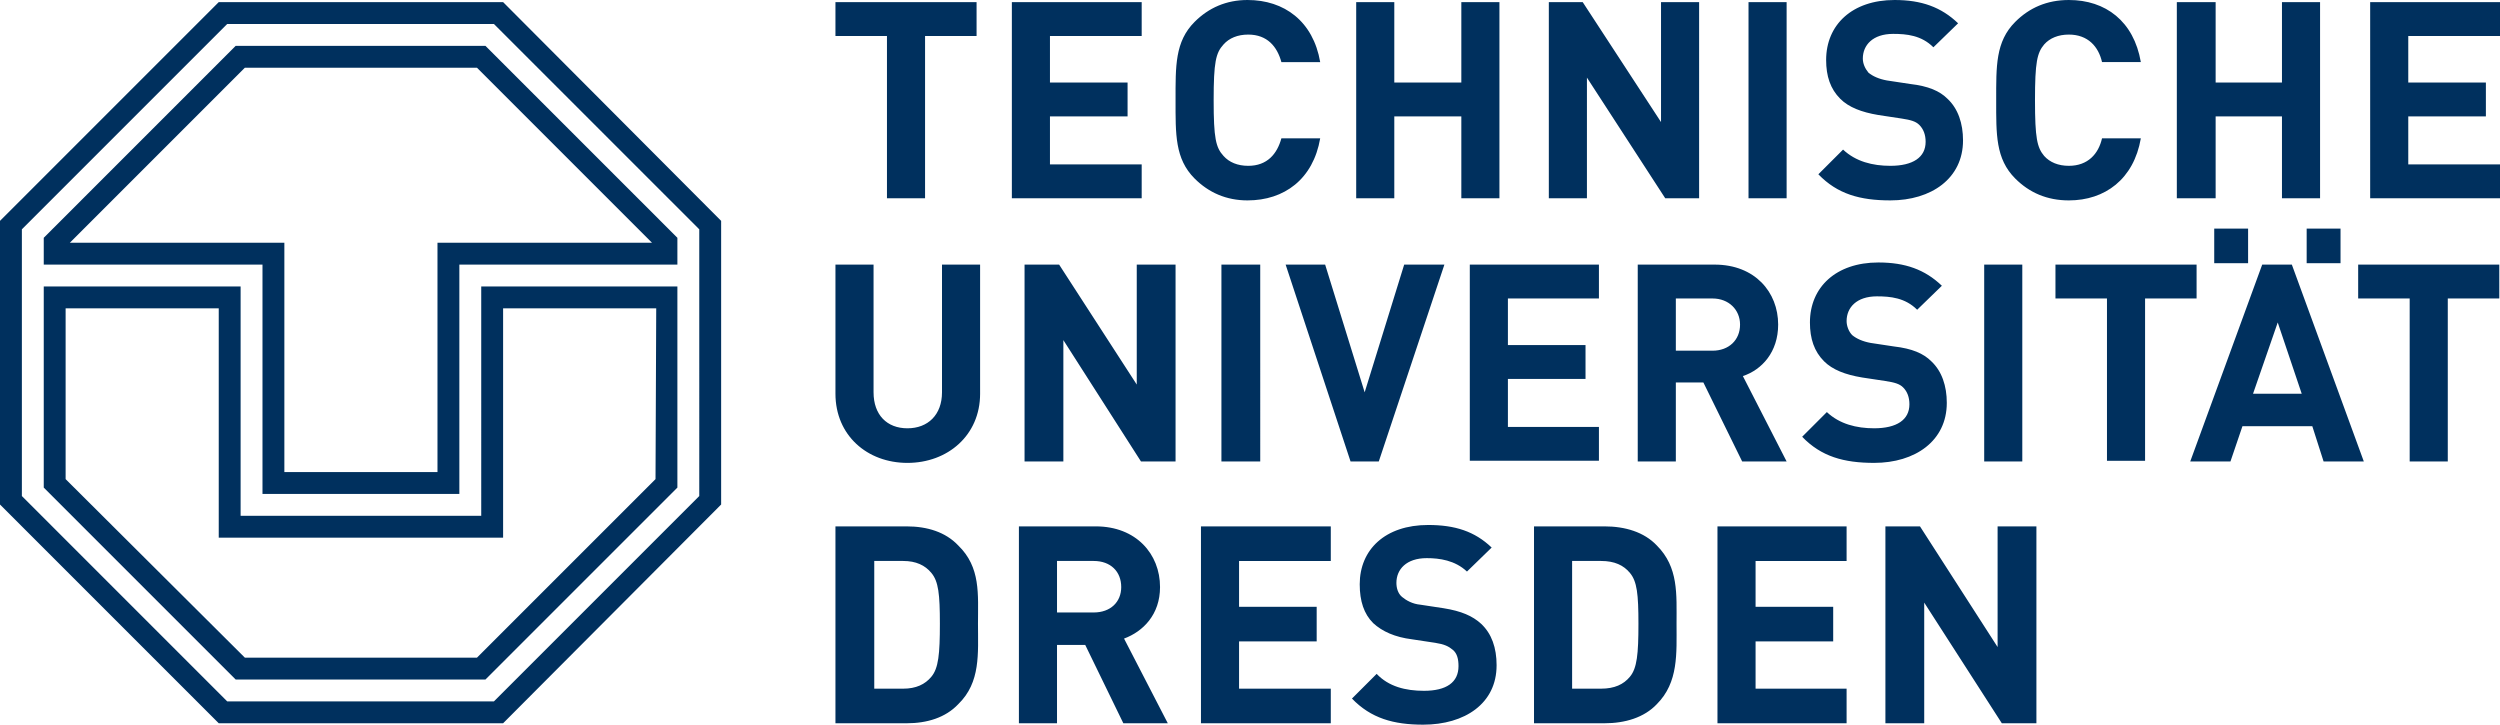 <svg version="1.0" xmlns="http://www.w3.org/2000/svg" width="255.096" height="73.943"><path d="M225.936 23.328v3.528h3.456v-3.528h-3.456zm9.432 0v3.528h3.456v-3.528h-3.456zm-53.064 23.76-4.464-8.713c1.943-.646 3.6-2.447 3.6-5.255 0-3.312-2.376-6.12-6.48-6.12h-7.848v20.088H171v-8.064h2.809l3.96 8.064h4.535zm-4.752-13.968c0 1.584-1.152 2.664-2.809 2.664H171v-5.328h3.744c1.656 0 2.808 1.152 2.808 2.664zM241.2 47.088 233.856 27h-3.024l-7.344 20.088h4.104l1.224-3.6h7.128l1.152 3.6h4.104zm-6.336-6.912h-4.968l2.52-7.272 2.448 7.272zm-134.856 0V27H96.12v13.031c0 2.305-1.44 3.672-3.528 3.672s-3.456-1.367-3.456-3.672V27h-3.888v13.176c0 4.248 3.24 7.057 7.344 7.057s7.416-2.809 7.416-7.057zm19.944 6.912V27h-3.96v12.24L108.072 27h-3.528v20.088h3.96V34.704l7.92 12.384h3.528zm8.64 0V27h-3.96v20.088h3.96zM147.384 27h-4.104l-4.032 13.031L135.216 27h-4.032l6.624 20.088h2.88L147.384 27zm15.768 20.016v-3.455h-9.288v-4.897h7.92v-3.456h-7.92v-4.752h9.288V27h-13.176v20.016h13.176zm35.496-5.905c0-1.727-.504-3.24-1.584-4.248-.792-.792-1.944-1.296-3.816-1.512l-2.376-.36c-.792-.144-1.439-.432-1.872-.792-.359-.36-.575-.936-.575-1.44 0-1.368 1.008-2.52 3.096-2.52 1.368 0 2.88.144 4.104 1.368l2.521-2.448c-1.729-1.656-3.744-2.376-6.48-2.376-4.319 0-6.983 2.52-6.983 6.12 0 1.656.432 2.952 1.439 3.96.864.865 2.16 1.369 3.889 1.656l2.376.359c.936.145 1.439.289 1.8.648.432.432.647 1.008.647 1.729 0 1.584-1.296 2.447-3.6 2.447-1.8 0-3.528-.432-4.824-1.654l-2.52 2.52c1.943 2.016 4.248 2.664 7.344 2.664 4.174 0 7.414-2.232 7.414-6.121zm7.704 5.977V27h-3.888v20.088h3.888zm17.784-16.632V27h-14.4v3.456h5.256v16.56h3.888v-16.56h5.256zm30.888 0V27h-14.4v3.456h5.256v16.632h3.888V30.456h5.256zM99.792 63.648c0-3.025.288-5.76-2.016-7.992-1.296-1.369-3.168-1.945-5.256-1.945h-7.272v20.09h7.272c2.088 0 3.96-.576 5.256-1.945 2.304-2.233 2.016-5.184 2.016-8.208zm-3.888 0c0 3.096-.144 4.535-.864 5.4-.648.791-1.584 1.223-2.88 1.223h-2.952V57.24h2.952c1.296 0 2.232.432 2.88 1.225.72.863.864 2.158.864 5.183zm23.256 10.153-4.464-8.641c1.944-.721 3.672-2.449 3.672-5.256 0-3.385-2.448-6.193-6.552-6.193h-7.848v20.09h3.888v-7.992h2.88l3.888 7.992h4.536zm-4.752-13.897c0 1.512-1.08 2.592-2.808 2.592h-3.744V57.24h3.744c1.728 0 2.808 1.08 2.808 2.664zm21.384 13.897v-3.53h-9.36v-4.824h7.92V61.92h-7.92v-4.68h9.36v-3.529h-13.248v20.09h13.248zm16.919-5.905c0-1.801-.504-3.24-1.583-4.248-.864-.793-2.017-1.297-3.816-1.584l-2.376-.361c-.792-.07-1.44-.432-1.872-.791s-.576-.936-.576-1.439c0-1.369 1.008-2.521 3.096-2.521 1.297 0 2.881.217 4.104 1.369l2.52-2.449c-1.728-1.654-3.743-2.303-6.479-2.303-4.393 0-6.984 2.52-6.984 6.047 0 1.729.433 3.025 1.368 3.961.937.863 2.232 1.439 3.96 1.656l2.376.359c.937.145 1.368.359 1.8.721.433.359.576.936.576 1.656 0 1.654-1.224 2.52-3.527 2.52-1.872 0-3.601-.432-4.824-1.729l-2.521 2.52c1.944 2.016 4.248 2.664 7.272 2.664 4.247-.001 7.486-2.161 7.486-6.048zm18.361-4.248c0-3.025.216-5.76-2.016-7.992-1.296-1.369-3.24-1.945-5.328-1.945h-7.2v20.09h7.2c2.088 0 4.032-.576 5.328-1.945 2.232-2.233 2.016-5.184 2.016-8.208zm-3.888 0c0 3.096-.145 4.535-.864 5.4-.647.791-1.584 1.223-2.952 1.223h-2.952V57.24h2.952c1.368 0 2.305.432 2.952 1.225.72.863.864 2.158.864 5.183zm21.24 10.153v-3.53h-9.288v-4.824h7.92V61.92h-7.92v-4.68h9.288v-3.529h-13.176v20.09h13.176zm19.368 0v-20.09h-3.96v12.312l-7.92-12.312h-3.528v20.09h3.96V61.488l7.92 12.313h3.528zM99.648 3.672V.216h-14.4v3.456h5.256v16.56h3.888V3.672h5.256zm16.848 16.56v-3.456h-9.36V11.88h7.92V8.424h-7.92V3.672h9.36V.216h-13.248v20.016h13.248zm18.215-6.12h-3.96c-.432 1.584-1.439 2.808-3.384 2.808-1.08 0-1.944-.36-2.52-1.008-.792-.864-1.008-1.8-1.008-5.688s.216-4.824 1.008-5.688c.576-.648 1.44-1.008 2.52-1.008 1.944 0 2.952 1.224 3.384 2.808h3.96C133.992 2.16 131.04 0 127.296 0c-2.16 0-3.96.792-5.4 2.232-2.016 2.016-1.944 4.536-1.944 7.992 0 3.456-.072 5.976 1.944 7.992 1.44 1.44 3.24 2.232 5.4 2.232 3.744 0 6.696-2.16 7.415-6.336zM153 20.232V.216h-3.888v8.208h-6.84V.216h-3.888v20.016h3.888V11.88h6.84v8.352H153zm20.375 0V.216h-3.887v12.24L161.496.216h-3.456v20.016h3.888V7.92l7.991 12.312h3.456zm8.929 0V.216h-3.888v20.016h3.888zm18-5.904c0-1.728-.504-3.24-1.584-4.248-.792-.792-1.944-1.296-3.816-1.512l-2.376-.36c-.792-.144-1.44-.432-1.872-.792-.359-.432-.576-.936-.576-1.439 0-1.368 1.008-2.52 3.097-2.52 1.367 0 2.88.144 4.104 1.368l2.521-2.448C198.072.72 196.056 0 193.32 0c-4.32 0-6.984 2.52-6.984 6.12 0 1.656.433 2.952 1.44 3.96.864.864 2.16 1.368 3.888 1.656l2.376.36c.937.144 1.44.288 1.801.648.432.432.647 1.008.647 1.728 0 1.584-1.296 2.448-3.6 2.448-1.801 0-3.528-.432-4.824-1.656l-2.521 2.52c1.944 2.016 4.248 2.664 7.345 2.664 4.176 0 7.416-2.232 7.416-6.12zm18.144-.216h-3.96c-.359 1.584-1.439 2.808-3.384 2.808-1.08 0-1.944-.36-2.521-1.008-.72-.864-.936-1.8-.936-5.688s.216-4.824.936-5.688c.576-.648 1.44-1.008 2.521-1.008 1.944 0 3.024 1.224 3.384 2.808h3.96c-.72-4.176-3.6-6.336-7.344-6.336-2.232 0-4.032.792-5.472 2.232-2.017 2.016-1.944 4.536-1.944 7.992 0 3.456-.072 5.976 1.944 7.992 1.439 1.44 3.239 2.232 5.472 2.232 3.672 0 6.624-2.16 7.344-6.336zm18.288 6.12V.216h-3.888v8.208h-6.768V.216h-3.96v20.016h3.96V11.88h6.768v8.352h3.888zm18.36 0v-3.456h-9.36V11.88h7.92V8.424h-7.92V3.672h9.36V.216h-13.248v20.016h13.248zm-250.632 9h20.088v23.401h24.552V29.232H69.12v20.52L49.536 69.336H24.048L4.464 49.752v-20.52zm62.496 2.232H51.336v23.399H22.32V31.464H6.696v17.425l18.288 18.215h23.688l18.216-18.215.072-17.425zm-.432-6.696L48.672 6.912H24.984L7.128 24.768h21.888v23.4H44.64v-23.4h21.888zM69.12 27H46.872v23.4H26.784V27H4.464v-2.736L24.048 4.68h25.488L69.12 24.264V27zM0 22.536V51.48L22.32 73.8h29.016l22.248-22.32V22.536L51.336.216H22.32L0 22.536zm2.232.864v27.215l20.952 20.953H50.4l20.952-20.953V23.4L50.4 2.448H23.184L2.232 23.4z" fill-rule="evenodd" clip-rule="evenodd" fill="#00305E"/></svg>